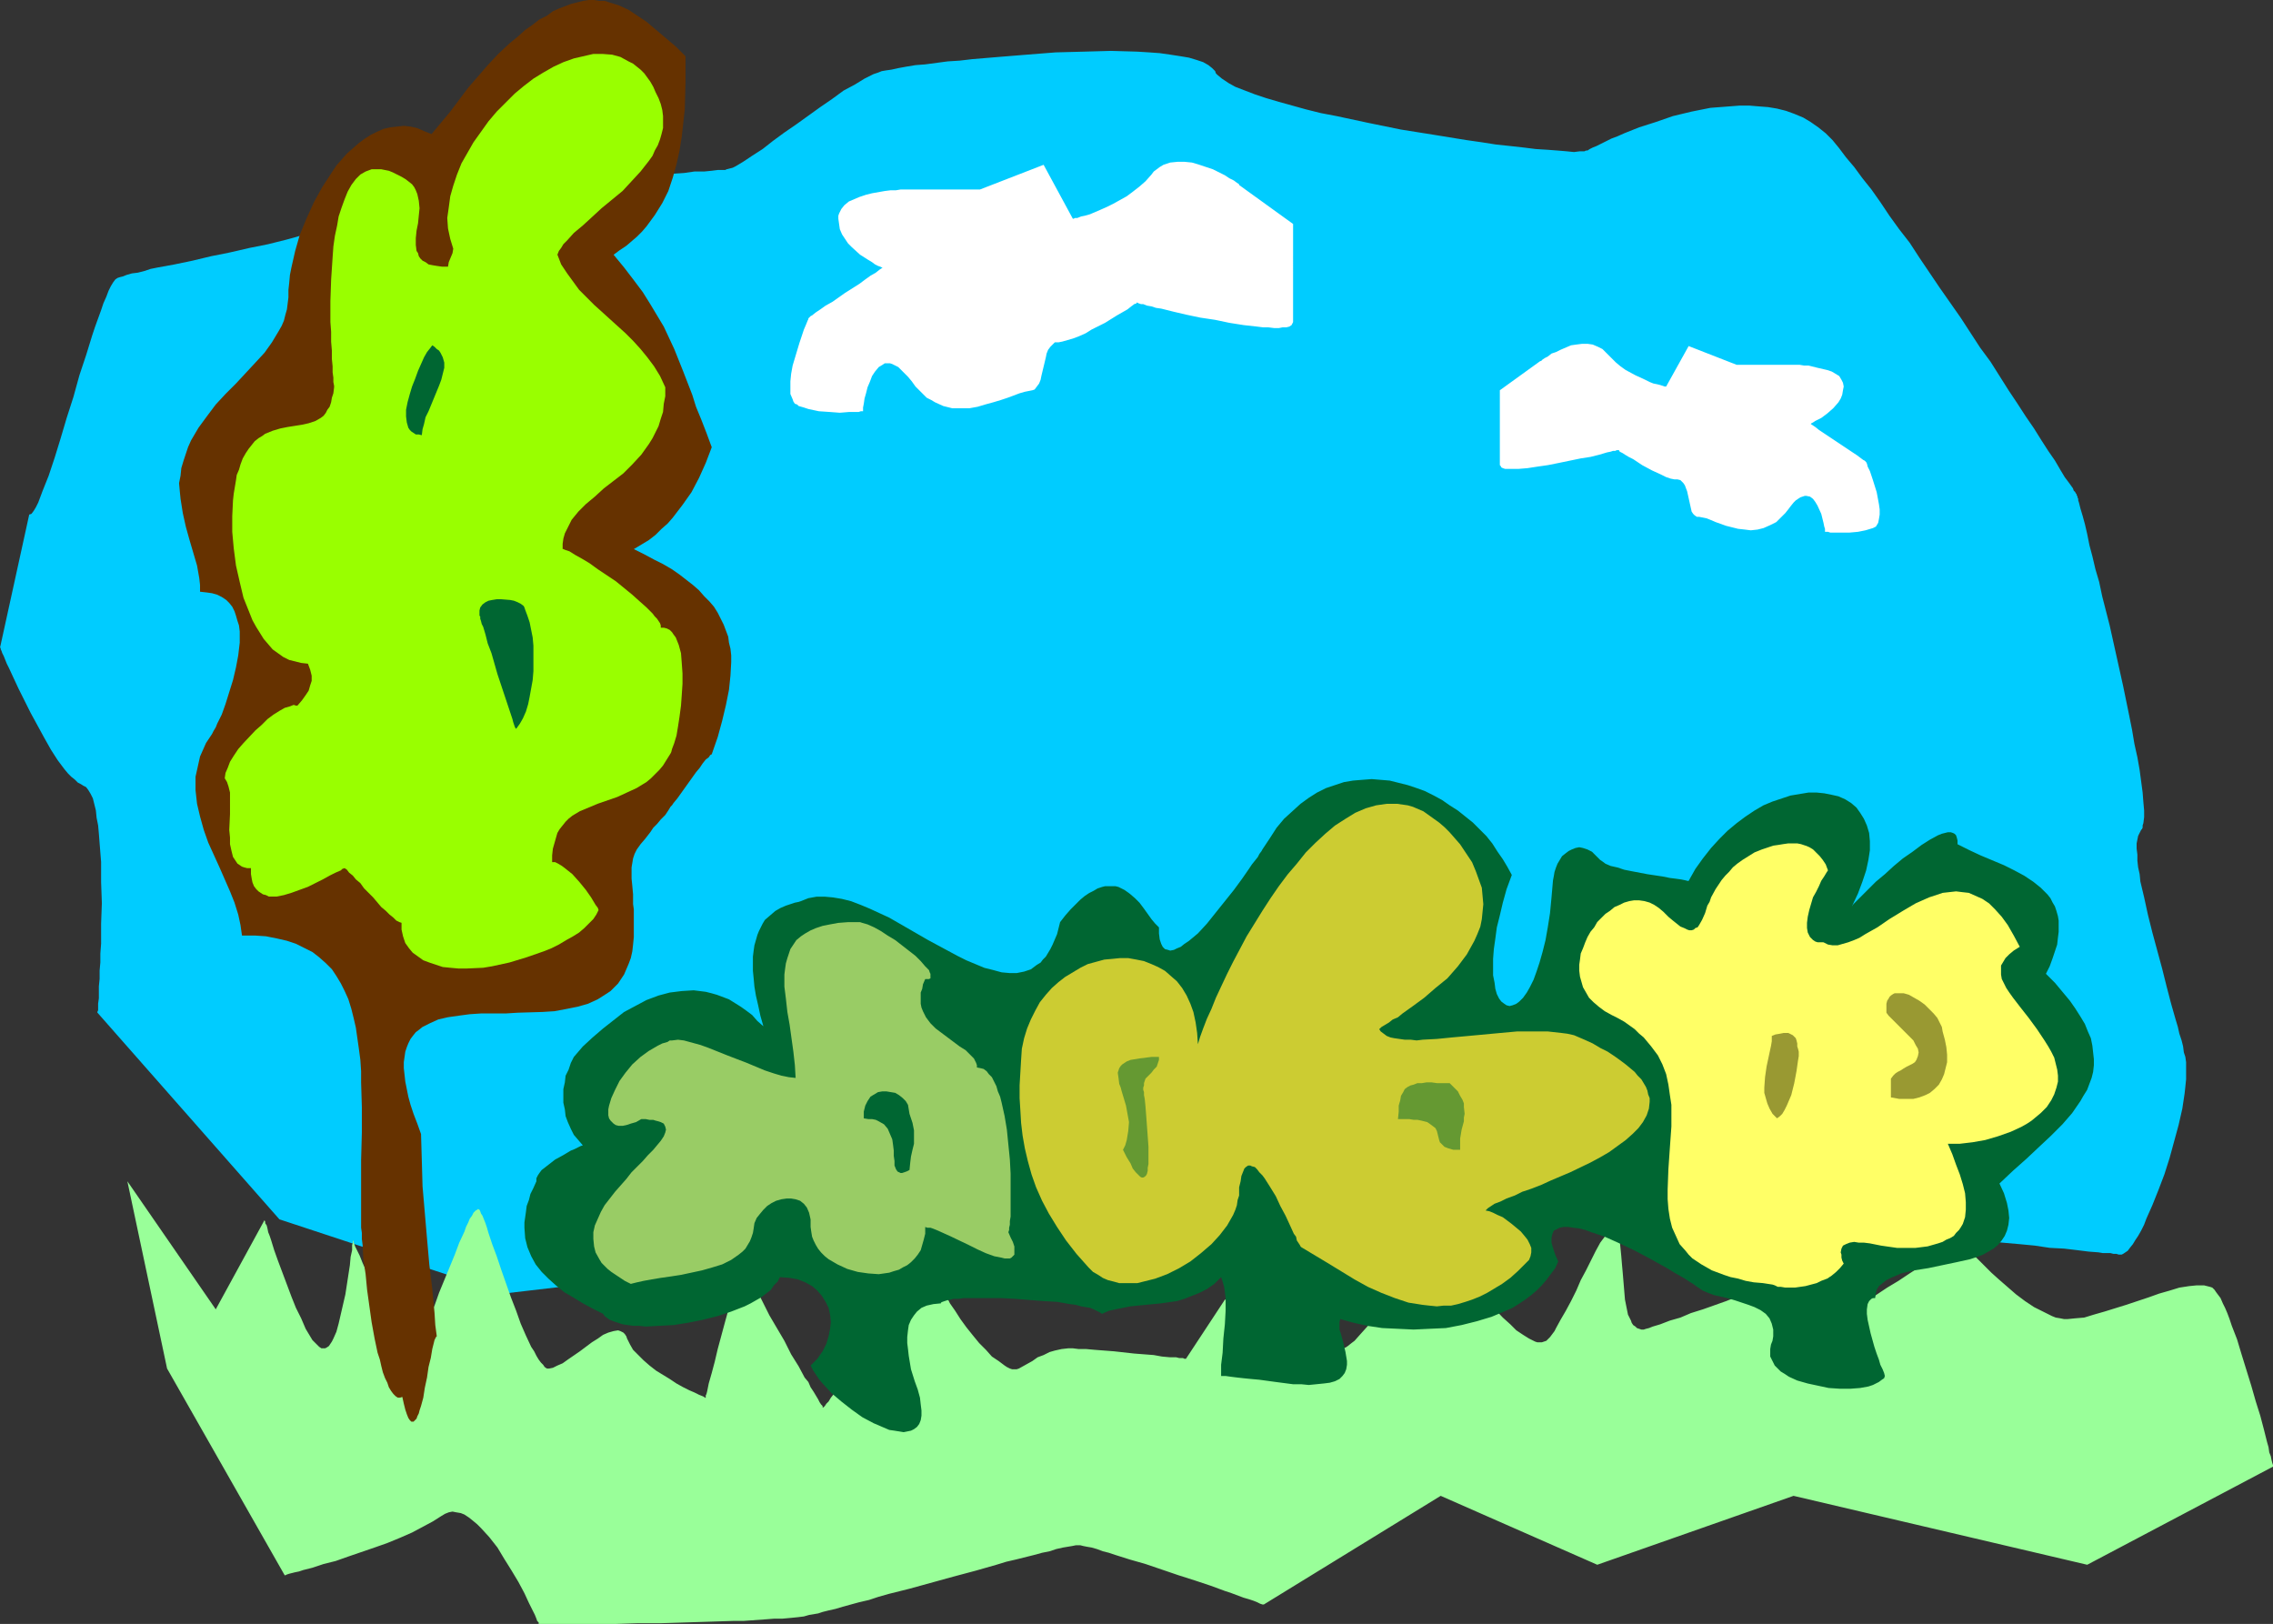 <?xml version="1.0" encoding="UTF-8" standalone="no"?>
<svg
   version="1.0"
   width="129.724mm"
   height="92.671mm"
   id="svg17"
   sodipodi:docname="Park.wmf"
   xmlns:inkscape="http://www.inkscape.org/namespaces/inkscape"
   xmlns:sodipodi="http://sodipodi.sourceforge.net/DTD/sodipodi-0.dtd"
   xmlns="http://www.w3.org/2000/svg"
   xmlns:svg="http://www.w3.org/2000/svg">
  <rect width="100%" height="100%" fill="#333333" stroke="none"/>
  <sodipodi:namedview
     id="namedview17"
     pagecolor="#ffffff"
     bordercolor="#000000"
     borderopacity="0.25"
     inkscape:showpageshadow="2"
     inkscape:pageopacity="0.0"
     inkscape:pagecheckerboard="0"
     inkscape:deskcolor="#d1d1d1"
     inkscape:document-units="mm" />
  <defs
     id="defs1">
    <pattern
       id="WMFhbasepattern"
       patternUnits="userSpaceOnUse"
       width="6"
       height="6"
       x="0"
       y="0" />
  </defs>
  <path
     style="fill:#00ccff;fill-opacity:1;fill-rule:evenodd;stroke:none"
     d="m 6.302,110.989 0.485,-0.162 0.485,-0.646 0.485,-0.808 0.485,-0.969 0.485,-1.292 0.485,-1.292 0.646,-1.616 0.646,-1.616 0.646,-1.939 0.646,-1.939 1.293,-4.2 1.293,-4.362 1.454,-4.524 1.293,-4.685 1.454,-4.362 1.293,-4.2 0.646,-1.939 0.646,-1.777 0.646,-1.777 0.485,-1.454 0.646,-1.454 0.485,-1.292 0.485,-0.969 0.485,-0.808 0.485,-0.646 0.485,-0.323 0.485,-0.162 0.646,-0.162 0.808,-0.323 1.131,-0.323 1.293,-0.162 1.293,-0.323 1.454,-0.485 1.616,-0.323 1.778,-0.323 1.778,-0.323 3.878,-0.808 4.04,-0.969 4.04,-0.808 4.202,-0.969 4.04,-0.808 3.878,-0.969 1.778,-0.485 1.616,-0.485 1.616,-0.485 1.616,-0.485 1.293,-0.323 1.131,-0.485 1.131,-0.485 0.97,-0.485 0.646,-0.323 0.485,-0.323 0.162,-0.323 0.485,-0.162 0.323,-0.162 0.646,-0.162 1.293,-0.485 1.616,-0.485 1.939,-0.323 2.262,-0.485 2.586,-0.485 2.747,-0.485 2.909,-0.323 3.07,-0.485 3.232,-0.485 3.555,-0.485 7.11,-0.808 7.272,-0.808 7.272,-0.808 7.11,-0.646 3.394,-0.323 3.232,-0.323 3.232,-0.323 2.909,-0.323 2.747,-0.162 2.424,-0.162 2.262,-0.323 h 2.101 l 1.616,-0.162 1.293,-0.162 h 0.485 0.485 0.646 l 0.323,-0.162 0.646,-0.162 0.646,-0.162 0.646,-0.323 0.808,-0.485 0.808,-0.485 0.97,-0.646 0.97,-0.646 2.262,-1.454 2.262,-1.777 2.424,-1.777 2.586,-1.777 5.171,-3.716 2.586,-1.777 2.424,-1.777 2.424,-1.292 2.101,-1.292 0.97,-0.485 0.97,-0.485 0.97,-0.323 0.808,-0.323 0.97,-0.162 1.131,-0.162 1.454,-0.323 1.778,-0.323 1.939,-0.323 2.101,-0.162 2.424,-0.323 2.424,-0.323 2.586,-0.162 2.747,-0.323 5.818,-0.485 5.979,-0.485 6.141,-0.485 6.141,-0.162 5.818,-0.162 5.656,0.162 2.586,0.162 2.262,0.162 2.262,0.323 2.101,0.323 1.939,0.323 1.616,0.485 1.454,0.485 1.131,0.646 0.808,0.646 0.646,0.646 0.162,0.485 0.323,0.323 0.97,0.808 1.454,0.969 1.454,0.808 2.101,0.808 2.101,0.808 2.424,0.808 2.747,0.808 2.909,0.808 2.909,0.808 3.232,0.808 3.394,0.646 6.787,1.454 7.11,1.454 7.11,1.131 6.949,1.131 3.394,0.485 3.07,0.485 3.07,0.323 2.909,0.323 2.586,0.323 2.586,0.162 2.101,0.162 1.939,0.162 1.616,0.162 1.293,-0.162 h 0.485 0.485 l 0.323,-0.162 h 0.323 l 0.485,-0.323 0.646,-0.323 0.808,-0.323 0.97,-0.485 0.97,-0.485 1.293,-0.646 1.293,-0.485 1.454,-0.646 1.616,-0.646 1.616,-0.646 3.555,-1.131 3.717,-1.292 4.04,-0.969 4.04,-0.808 4.202,-0.323 2.101,-0.162 h 2.101 l 1.939,0.162 2.101,0.162 1.939,0.323 1.939,0.485 1.778,0.646 1.939,0.808 1.616,0.969 1.616,1.131 1.616,1.292 1.454,1.454 1.454,1.777 1.454,1.939 1.778,2.1 1.778,2.423 1.939,2.423 1.939,2.746 1.939,2.908 2.101,2.908 2.262,2.908 2.101,3.231 4.363,6.462 4.525,6.462 4.202,6.462 2.262,3.07 1.939,3.07 1.939,3.07 1.939,2.908 1.778,2.746 1.778,2.585 1.616,2.585 1.454,2.262 1.454,2.1 1.131,1.939 0.97,1.616 0.97,1.292 0.808,1.131 0.162,0.485 0.323,0.323 0.162,0.323 0.162,0.162 v 0.162 0 0.162 h 0.162 v 0.323 l 0.162,0.323 v 0.323 l 0.162,0.485 0.323,1.292 0.485,1.616 0.485,1.777 0.485,2.1 0.485,2.423 0.646,2.423 0.646,2.746 0.808,2.746 0.646,3.07 1.616,6.301 2.909,13.086 1.293,6.301 0.646,3.231 0.485,2.908 0.646,2.908 0.485,2.746 0.323,2.423 0.323,2.423 0.162,2.1 0.162,1.777 v 1.454 l -0.162,1.292 -0.162,0.485 v 0.485 l -0.162,0.323 -0.162,0.162 -0.323,0.646 -0.323,0.646 -0.162,0.808 -0.162,0.808 v 1.131 l 0.162,1.292 v 1.292 l 0.162,1.454 0.323,1.454 0.162,1.616 0.808,3.393 0.808,3.716 0.97,3.877 2.101,7.755 0.97,3.877 0.97,3.716 0.97,3.393 0.485,1.616 0.323,1.454 0.485,1.454 0.323,1.292 0.162,1.292 0.323,0.969 0.162,1.131 v 1.131 1.292 1.292 l -0.162,1.616 -0.162,1.454 -0.485,3.231 -0.808,3.554 -0.97,3.554 -0.97,3.554 -1.131,3.554 -1.293,3.393 -1.293,3.231 -1.293,2.908 -0.485,1.292 -0.646,1.292 -0.646,1.131 -0.646,0.969 -0.485,0.808 -0.646,0.808 -0.485,0.646 -0.485,0.323 -0.485,0.323 -0.323,0.162 h -0.646 l -0.485,-0.162 h -0.646 l -0.646,-0.162 h -0.808 -0.808 l -0.97,-0.162 -2.101,-0.162 -2.586,-0.323 -2.747,-0.323 -3.07,-0.162 -3.232,-0.485 -3.394,-0.323 -3.717,-0.323 -3.717,-0.485 -7.918,-0.808 -8.08,-0.969 -8.08,-0.808 -7.918,-0.969 -3.717,-0.323 -3.555,-0.485 -3.555,-0.323 -3.232,-0.323 -2.909,-0.323 -2.909,-0.323 -2.424,-0.162 -2.101,-0.323 -0.97,-0.162 h -0.808 -0.808 l -0.808,-0.162 h -0.485 -0.485 l -0.323,-0.162 h -0.323 -0.485 -0.808 l -1.131,-0.162 -1.293,-0.323 -1.454,-0.162 -1.616,-0.323 -1.939,-0.323 -2.101,-0.485 -2.101,-0.323 -1.293,-0.162 -1.131,-0.323 -2.424,-0.485 -2.424,-0.485 -5.333,-0.969 -5.333,-1.131 -5.494,-0.969 -5.333,-0.969 -2.586,-0.485 -2.424,-0.485 -2.424,-0.323 -2.262,-0.485 -2.262,-0.323 -1.939,-0.323 -1.778,-0.162 -1.778,-0.323 h -1.293 l -1.293,-0.162 h -0.97 -0.646 l -0.808,0.162 -0.97,0.485 -1.131,0.485 -1.454,0.646 -1.616,0.646 -1.778,0.808 -1.778,1.131 -2.101,0.969 -2.262,1.131 -2.262,1.292 -4.686,2.585 -5.01,2.746 -5.01,2.908 -5.01,2.746 -4.848,2.746 -2.262,1.292 -2.101,1.131 -2.101,1.292 -1.939,0.969 -1.778,1.131 -1.454,0.808 -1.293,0.808 -1.293,0.646 -0.808,0.646 -0.808,0.323 -0.485,0.323 v 0 l -57.045,-7.432 -44.44,1.131 -36.037,4.2 -48.48,-15.994 -39.269,-44.59 v -0.162 l 0.162,-0.323 v -0.646 -0.808 l 0.162,-1.131 v -1.131 -1.454 l 0.162,-1.616 v -1.777 l 0.162,-1.777 v -1.939 l 0.162,-2.1 v -4.362 l 0.162,-4.362 -0.162,-4.524 v -4.362 l -0.323,-4.039 -0.162,-2.1 -0.162,-1.777 -0.323,-1.616 -0.162,-1.616 -0.323,-1.292 -0.323,-1.292 -0.485,-0.969 -0.485,-0.808 -0.485,-0.646 -0.646,-0.323 -0.485,-0.323 -0.646,-0.323 -0.646,-0.646 -0.808,-0.646 -0.646,-0.646 -0.808,-0.969 -1.454,-1.939 -1.454,-2.262 -1.454,-2.585 -2.909,-5.331 -1.293,-2.585 -1.293,-2.585 -1.131,-2.423 -0.97,-2.1 -0.485,-0.969 -0.323,-0.808 -0.323,-0.808 -0.323,-0.646 -0.162,-0.485 -0.162,-0.323 v -0.323 H 0 Z"
     id="path1" />
  <path
     style="fill:#99ff99;fill-opacity:1;fill-rule:evenodd;stroke:none"
     d="m 36.037,295.164 -8.565,-40.389 19.069,27.626 10.504,-19.225 v 0 l 0.162,0.323 v 0.323 l 0.323,0.485 0.162,0.646 0.162,0.808 0.323,0.808 0.323,0.969 0.646,2.1 0.808,2.262 0.97,2.585 0.97,2.585 0.97,2.585 0.97,2.423 1.131,2.262 0.97,2.262 0.485,0.808 0.485,0.808 0.485,0.808 0.646,0.646 0.485,0.485 0.323,0.323 0.485,0.323 h 0.485 0.323 l 0.323,-0.162 0.485,-0.323 0.323,-0.485 0.323,-0.485 0.323,-0.646 0.646,-1.454 0.485,-1.777 0.485,-2.1 0.97,-4.2 0.646,-4.2 0.323,-2.1 0.162,-1.777 0.323,-1.454 v -0.646 -0.485 l 0.162,-0.485 v -0.323 -0.162 0 l 0.162,0.162 v 0.323 l 0.162,0.323 0.162,0.485 0.323,0.646 0.646,1.292 0.646,1.616 0.808,1.777 0.97,1.939 0.808,2.1 2.101,3.877 1.131,1.777 0.97,1.616 1.131,1.292 0.97,1.131 0.485,0.323 0.323,0.323 0.485,0.162 h 0.485 0.323 l 0.485,-0.323 0.485,-0.485 0.323,-0.485 0.485,-0.808 0.646,-0.808 0.485,-0.969 0.485,-0.969 1.131,-2.262 0.97,-2.746 2.262,-5.493 1.131,-2.746 0.97,-2.585 1.131,-2.423 0.323,-0.969 0.485,-0.969 0.323,-0.808 0.485,-0.646 0.323,-0.646 0.485,-0.485 0.323,-0.162 0.162,-0.162 0.323,0.162 0.162,0.323 0.162,0.485 0.323,0.485 0.323,0.808 0.323,0.808 0.323,0.969 0.323,1.131 0.808,2.423 0.97,2.585 0.97,2.908 2.101,5.978 1.131,2.908 0.97,2.746 1.131,2.585 1.131,2.423 0.646,0.969 0.485,0.969 0.485,0.808 0.485,0.646 0.485,0.485 0.323,0.485 0.485,0.323 h 0.485 l 0.808,-0.162 0.97,-0.485 1.131,-0.485 1.131,-0.808 2.586,-1.777 1.293,-0.969 1.293,-0.969 1.293,-0.808 1.131,-0.808 1.131,-0.485 1.131,-0.323 0.97,-0.162 0.485,0.162 0.323,0.162 0.323,0.162 0.323,0.323 0.323,0.485 0.162,0.485 0.646,1.292 0.646,1.131 1.131,1.131 1.131,1.131 1.293,1.131 1.454,1.131 2.909,1.777 1.454,0.969 1.454,0.808 1.293,0.646 1.131,0.485 0.97,0.485 0.808,0.323 0.323,0.162 0.162,0.162 h 0.162 v -0.162 -0.323 l 0.162,-0.323 0.162,-0.646 0.162,-0.808 0.162,-0.808 0.323,-1.131 0.323,-1.131 0.646,-2.423 0.646,-2.746 1.616,-5.978 0.808,-2.908 0.808,-2.746 0.646,-2.585 0.323,-1.131 0.323,-0.969 0.323,-0.969 0.162,-0.808 0.323,-0.485 0.162,-0.485 0.162,-0.323 0.162,-0.162 v 0 0.323 l 0.162,0.485 v 0.646 l 0.323,0.646 0.323,0.808 0.323,0.969 0.485,0.969 0.485,1.131 0.646,1.131 1.293,2.585 1.293,2.585 3.232,5.493 1.454,2.908 1.616,2.585 1.293,2.423 0.808,0.969 0.485,1.131 0.646,0.969 0.485,0.808 0.485,0.808 0.323,0.646 0.323,0.485 0.323,0.323 v 0.323 h 0.162 v 0 l 0.323,-0.323 0.323,-0.485 0.485,-0.485 0.485,-0.808 0.646,-0.808 0.808,-0.969 0.808,-0.969 0.97,-1.131 0.97,-1.292 2.262,-2.585 2.262,-2.746 2.262,-2.746 2.424,-2.746 2.262,-2.585 1.131,-1.292 0.97,-0.969 0.97,-1.131 0.97,-0.969 0.808,-0.808 0.808,-0.808 0.646,-0.485 0.646,-0.485 0.485,-0.162 0.323,-0.162 0.162,0.162 0.162,0.162 v 0.485 0.485 l 0.485,1.292 0.646,1.292 0.808,1.616 1.131,1.616 1.131,1.777 1.293,1.777 1.293,1.616 1.454,1.777 1.454,1.454 1.293,1.454 1.454,0.969 1.293,0.969 0.485,0.323 0.646,0.323 0.485,0.162 h 0.646 0.323 l 0.485,-0.162 1.454,-0.808 1.454,-0.808 1.131,-0.808 1.293,-0.485 1.293,-0.646 1.131,-0.323 1.454,-0.323 1.454,-0.162 h 0.97 l 1.293,0.162 h 1.616 l 1.778,0.162 2.101,0.162 2.101,0.162 4.363,0.485 2.101,0.162 2.101,0.162 1.778,0.323 1.778,0.162 h 1.293 l 0.646,0.162 h 0.485 0.323 l 0.323,0.162 h 0.323 l 8.403,-12.763 v 0 h 0.323 l 0.162,0.323 0.323,0.162 0.485,0.323 0.485,0.323 1.293,0.808 1.454,0.808 1.778,1.131 1.939,0.969 2.101,1.131 4.202,2.1 2.101,0.969 2.101,0.646 1.939,0.646 1.778,0.323 0.808,0.162 h 0.646 l 0.808,-0.162 0.646,-0.162 0.646,-0.162 0.485,-0.323 0.808,-0.646 0.646,-0.485 1.293,-1.454 1.454,-1.616 1.616,-1.939 1.454,-1.939 3.232,-4.039 1.616,-1.939 1.616,-1.777 1.454,-1.616 0.808,-0.485 0.808,-0.646 0.646,-0.323 0.808,-0.485 0.646,-0.162 0.646,-0.162 0.646,0.162 0.808,0.162 0.485,0.323 0.646,0.485 1.293,1.292 1.293,1.454 1.293,1.616 3.07,3.231 1.454,1.777 2.909,3.07 1.616,1.454 1.293,1.292 1.454,0.969 1.293,0.808 1.293,0.646 0.485,0.162 h 0.485 0.485 l 0.485,-0.162 0.485,-0.162 0.485,-0.485 0.323,-0.323 0.485,-0.646 0.485,-0.646 0.323,-0.646 0.97,-1.777 1.131,-1.939 1.131,-2.1 1.131,-2.262 0.97,-2.262 1.131,-2.1 1.131,-2.262 0.97,-1.939 0.97,-1.777 0.485,-0.646 0.485,-0.646 0.323,-0.646 0.485,-0.485 0.323,-0.323 0.323,-0.323 h 0.323 0.323 l 0.162,0.162 0.323,0.323 0.323,0.969 0.323,1.131 0.162,1.616 0.162,1.616 0.162,1.939 0.162,1.777 0.323,3.877 0.162,1.939 0.323,1.616 0.323,1.616 0.646,1.292 0.162,0.485 0.323,0.485 0.485,0.323 0.323,0.323 0.485,0.162 0.485,0.162 h 0.485 l 0.485,-0.162 0.646,-0.162 0.808,-0.323 1.616,-0.485 2.101,-0.808 2.262,-0.646 2.262,-0.969 2.586,-0.808 5.01,-1.777 2.424,-0.969 2.262,-0.808 2.101,-0.808 1.778,-0.646 0.808,-0.323 0.808,-0.323 0.646,-0.162 0.485,-0.162 0.485,-0.162 0.323,-0.162 0.162,-0.162 v 0 0.323 0.485 0.808 l -0.162,0.969 v 1.292 l 0.162,1.292 v 1.292 l 0.323,1.292 0.323,1.292 0.485,1.131 0.646,0.808 0.485,0.485 0.485,0.323 1.131,0.323 h 0.485 l 0.808,-0.162 h 0.808 l 0.646,-0.323 0.97,-0.323 0.97,-0.646 2.101,-1.292 2.101,-1.292 2.424,-1.454 2.424,-1.616 4.848,-3.231 2.424,-1.454 2.424,-1.616 2.262,-1.454 1.939,-1.292 1.939,-1.292 1.616,-0.969 0.646,-0.485 0.646,-0.485 0.485,-0.323 0.485,-0.323 0.323,-0.162 0.162,-0.323 h 0.323 v 0 0 l 0.162,0.162 0.162,0.162 0.323,0.323 0.323,0.323 0.485,0.646 0.97,0.969 1.293,1.292 1.454,1.454 1.616,1.616 1.616,1.454 3.717,3.231 1.939,1.454 1.939,1.292 1.939,0.969 1.939,0.969 0.808,0.323 0.97,0.162 0.808,0.162 h 0.808 l 1.616,-0.162 1.939,-0.162 2.101,-0.646 2.262,-0.646 4.686,-1.454 4.848,-1.616 2.262,-0.808 2.262,-0.646 2.101,-0.646 2.101,-0.323 1.616,-0.162 h 1.616 l 0.646,0.162 0.646,0.162 0.485,0.162 0.485,0.485 0.323,0.485 0.485,0.646 0.485,0.646 0.485,1.131 0.485,0.969 0.485,1.131 0.485,1.292 0.485,1.454 1.131,2.908 0.97,3.231 2.101,6.785 0.97,3.393 0.97,3.07 0.808,3.07 0.323,1.292 0.323,1.292 0.323,1.131 0.162,1.131 0.323,0.808 0.162,0.808 0.162,0.646 0.162,0.485 v 0.162 0.162 l -40.077,21.164 -63.347,-14.863 -42.339,14.863 -33.774,-14.863 -38.138,23.426 v 0 h -0.323 l -0.485,-0.162 -0.646,-0.323 -0.808,-0.323 -0.97,-0.323 -1.131,-0.323 -1.293,-0.485 -1.293,-0.485 -1.454,-0.485 -3.07,-1.131 -3.394,-1.131 -3.555,-1.131 -7.11,-2.423 -3.394,-0.969 -3.07,-0.969 -1.454,-0.485 -1.293,-0.323 -1.293,-0.485 -1.131,-0.323 -0.97,-0.162 -0.808,-0.162 -0.646,-0.162 h -0.485 -0.485 l -0.808,0.162 -0.97,0.162 -0.97,0.162 -1.454,0.323 -1.454,0.485 -1.616,0.323 -1.778,0.485 -1.939,0.485 -1.939,0.485 -2.101,0.485 -2.101,0.646 -4.525,1.292 -4.848,1.292 -9.373,2.585 -4.525,1.131 -2.262,0.646 -1.939,0.646 -2.101,0.485 -1.778,0.485 -1.778,0.485 -1.616,0.485 -1.454,0.323 -1.293,0.323 -0.97,0.323 -0.97,0.162 -0.97,0.162 -1.131,0.323 -1.293,0.162 -1.616,0.162 -1.778,0.162 h -1.778 l -2.101,0.162 -2.262,0.162 -2.262,0.162 h -2.262 l -5.01,0.162 -10.342,0.323 h -5.01 l -4.848,0.162 h -2.424 -2.101 -12.12 v 0 -0.323 l -0.323,-0.323 -0.162,-0.485 -0.323,-0.808 -0.323,-0.646 -0.485,-0.969 -0.485,-0.969 -0.97,-2.1 -1.293,-2.423 -1.454,-2.423 -1.616,-2.585 -1.454,-2.423 -1.778,-2.262 -1.778,-1.939 -0.808,-0.808 -0.97,-0.808 -0.808,-0.646 -0.97,-0.646 -0.808,-0.323 -0.97,-0.162 -0.808,-0.162 -0.808,0.162 -0.808,0.323 -0.808,0.485 -1.778,1.131 -2.101,1.131 -2.424,1.292 -2.586,1.131 -2.747,1.131 -2.747,0.969 -5.656,1.939 -2.747,0.969 -2.586,0.646 -2.424,0.808 -1.939,0.485 -0.97,0.323 -0.808,0.162 -0.646,0.162 -0.646,0.162 -0.485,0.162 -0.323,0.162 h -0.162 v 0 z"
     id="path2" />
  <path
     style="fill:#006632;fill-opacity:1;fill-rule:evenodd;stroke:none"
     d="m 115.705,254.774 -0.646,1.454 -0.646,1.292 -0.323,1.292 -0.485,1.292 -0.162,1.292 -0.162,1.131 -0.162,1.131 v 1.131 l 0.162,2.262 0.485,1.939 0.808,1.939 0.97,1.777 1.293,1.616 1.454,1.454 1.616,1.454 1.778,1.454 1.939,1.131 2.101,1.292 2.101,1.131 2.262,1.131 0.323,0.485 0.646,0.485 0.485,0.323 0.808,0.323 0.97,0.323 0.97,0.323 1.131,0.162 1.131,0.162 h 1.293 l 1.454,0.162 2.909,-0.162 3.07,-0.162 3.07,-0.485 3.232,-0.646 3.232,-0.808 2.909,-0.969 2.909,-1.131 1.293,-0.646 1.131,-0.646 1.131,-0.646 2.101,-1.616 0.646,-0.969 0.808,-0.808 0.485,-0.969 2.101,0.162 1.778,0.323 1.616,0.646 1.454,0.808 1.131,0.969 0.97,1.131 0.808,1.292 0.646,1.292 0.323,1.454 0.162,1.616 -0.162,1.454 -0.323,1.616 -0.485,1.616 -0.808,1.616 -1.131,1.616 -1.454,1.454 0.485,0.969 0.646,0.969 0.646,0.969 0.808,0.969 1.939,2.1 2.101,1.777 2.262,1.777 2.262,1.616 2.424,1.292 1.131,0.485 1.131,0.485 1.131,0.485 1.131,0.162 0.97,0.162 0.97,0.162 0.808,-0.162 0.808,-0.162 0.646,-0.323 0.646,-0.485 0.485,-0.646 0.323,-0.808 0.162,-0.969 v -1.131 l -0.162,-1.292 -0.162,-1.454 -0.485,-1.777 -0.646,-1.777 -0.808,-2.585 -0.485,-2.908 -0.162,-1.454 -0.162,-1.292 v -1.292 l 0.162,-1.454 0.162,-1.131 0.485,-1.131 0.646,-0.969 0.646,-0.808 0.97,-0.808 1.131,-0.485 1.454,-0.323 1.616,-0.162 v -0.162 l 0.323,-0.162 0.485,-0.162 0.485,-0.162 0.808,-0.162 0.646,-0.162 h 1.131 l 0.97,-0.162 h 1.293 1.131 2.747 2.909 l 3.07,0.162 6.141,0.485 2.909,0.162 2.747,0.485 1.293,0.162 1.131,0.323 0.97,0.162 0.97,0.162 0.808,0.323 0.646,0.323 0.646,0.323 0.485,0.323 1.454,-0.646 1.454,-0.323 1.616,-0.323 1.616,-0.323 3.232,-0.323 3.394,-0.323 3.394,-0.485 1.616,-0.485 1.616,-0.646 1.616,-0.646 1.616,-0.808 1.616,-1.131 1.454,-1.454 0.323,0.969 0.323,1.131 0.162,1.131 0.162,1.292 v 2.746 l -0.162,2.908 -0.323,3.07 -0.162,3.07 -0.323,2.585 v 1.292 1.131 h 0.97 l 1.131,0.162 1.293,0.162 1.454,0.162 1.616,0.162 1.778,0.162 3.555,0.485 3.717,0.485 h 1.778 l 1.616,0.162 1.616,-0.162 1.616,-0.162 1.293,-0.162 1.131,-0.323 0.97,-0.485 0.646,-0.646 0.485,-0.646 0.323,-0.808 0.162,-0.969 v -0.808 l -0.323,-1.939 -0.485,-2.1 -0.485,-1.777 -0.323,-0.969 v -0.808 -0.808 l 0.162,-0.646 2.909,0.808 2.909,0.646 3.232,0.485 3.394,0.162 3.394,0.162 3.394,-0.162 3.555,-0.162 3.394,-0.646 3.232,-0.808 3.232,-0.969 3.07,-1.292 1.454,-0.646 1.293,-0.808 1.454,-0.969 1.293,-0.969 1.131,-0.969 1.131,-1.131 0.97,-1.131 0.97,-1.292 0.97,-1.292 0.646,-1.454 -0.646,-1.454 -0.485,-1.454 -0.323,-1.131 v -0.969 l 0.162,-0.808 0.323,-0.808 0.646,-0.323 0.646,-0.323 0.808,-0.162 h 0.97 l 1.131,0.162 1.293,0.162 1.293,0.323 1.293,0.485 1.454,0.485 1.454,0.485 3.232,1.454 3.07,1.454 3.07,1.616 2.909,1.616 1.454,0.808 1.293,0.808 1.131,0.646 1.131,0.646 0.97,0.646 0.808,0.485 0.646,0.485 0.485,0.323 0.97,0.646 1.131,0.485 1.293,0.485 1.454,0.323 1.454,0.323 1.616,0.485 2.909,0.969 1.293,0.485 1.293,0.646 1.131,0.808 0.808,0.969 0.485,1.131 0.162,0.646 0.162,0.646 v 0.646 0.808 l -0.162,0.969 -0.323,0.808 -0.162,0.969 v 0.808 0.808 l 0.323,0.646 0.323,0.646 0.323,0.646 0.646,0.646 0.646,0.646 0.808,0.485 0.97,0.646 1.778,0.808 2.262,0.646 2.262,0.485 2.262,0.485 2.424,0.162 h 2.262 l 2.101,-0.162 1.778,-0.323 0.97,-0.323 0.646,-0.323 0.646,-0.323 0.646,-0.485 0.485,-0.323 0.162,-0.485 -0.162,-0.646 -0.323,-0.808 -0.485,-0.969 -0.323,-1.131 -0.485,-1.292 -0.485,-1.454 -0.808,-2.908 -0.323,-1.454 -0.323,-1.454 -0.162,-1.292 v -0.969 l 0.162,-1.131 0.323,-0.646 0.323,-0.323 0.162,-0.162 0.323,-0.162 h 0.485 l 0.162,-0.969 0.162,-0.808 0.485,-0.808 0.808,-0.646 0.808,-0.646 0.97,-0.485 1.131,-0.485 1.131,-0.485 1.293,-0.323 1.454,-0.323 3.07,-0.485 3.07,-0.646 3.07,-0.646 2.909,-0.646 1.454,-0.485 1.293,-0.485 1.131,-0.646 1.131,-0.646 0.97,-0.808 0.808,-0.969 0.646,-0.969 0.485,-1.131 0.323,-1.292 0.162,-1.454 -0.162,-1.616 -0.323,-1.616 -0.646,-2.1 -0.97,-2.1 2.909,-2.746 2.909,-2.585 2.747,-2.585 2.586,-2.423 2.424,-2.423 2.101,-2.423 1.778,-2.585 0.646,-1.131 0.808,-1.292 0.485,-1.292 0.485,-1.292 0.323,-1.292 0.162,-1.454 v -1.292 l -0.162,-1.454 -0.162,-1.454 -0.323,-1.616 -0.646,-1.454 -0.646,-1.616 -0.97,-1.616 -1.131,-1.777 -1.131,-1.616 -1.616,-1.939 -1.616,-1.939 -1.939,-1.939 0.808,-1.616 0.646,-1.777 0.485,-1.454 0.485,-1.454 0.162,-1.454 0.162,-1.292 v -1.292 -1.131 l -0.162,-0.969 -0.323,-1.131 -0.323,-0.969 -0.485,-0.808 -0.485,-0.969 -0.646,-0.808 -1.454,-1.454 -1.616,-1.292 -1.939,-1.292 -2.101,-1.131 -2.262,-1.131 -5.01,-2.1 -2.424,-1.131 -2.586,-1.292 v -0.808 l -0.162,-0.646 -0.162,-0.485 -0.323,-0.323 -0.323,-0.162 -0.485,-0.162 h -0.646 l -0.646,0.162 -0.646,0.162 -0.808,0.323 -1.778,0.969 -1.778,1.131 -1.939,1.454 -2.101,1.454 -1.939,1.616 -1.939,1.777 -1.939,1.616 -1.616,1.616 -1.454,1.454 -0.646,0.646 -0.646,0.646 -0.485,0.485 -0.323,0.485 1.293,-2.746 0.97,-2.585 0.808,-2.423 0.485,-2.262 0.323,-2.1 v -1.939 l -0.162,-1.777 -0.485,-1.616 -0.646,-1.454 -0.808,-1.292 -0.808,-1.131 -1.131,-0.969 -1.293,-0.808 -1.454,-0.646 -1.454,-0.323 -1.616,-0.323 -1.616,-0.162 h -1.778 l -1.939,0.323 -1.939,0.323 -1.939,0.646 -1.939,0.646 -1.939,0.808 -1.939,1.131 -1.939,1.292 -1.939,1.454 -1.939,1.616 -1.778,1.777 -1.778,1.939 -1.778,2.262 -1.616,2.262 -1.454,2.585 h -0.162 l -0.646,-0.162 -0.808,-0.162 -1.131,-0.162 -1.293,-0.162 -1.616,-0.323 -3.232,-0.485 -3.394,-0.646 -1.616,-0.323 -1.454,-0.485 -1.454,-0.323 -1.131,-0.485 -0.646,-0.485 -0.485,-0.323 -0.97,-0.969 -0.808,-0.808 -0.97,-0.485 -0.97,-0.323 -0.808,-0.162 -0.808,0.162 -0.808,0.323 -0.646,0.323 -0.646,0.485 -0.808,0.646 -0.485,0.808 -0.485,0.808 -0.323,0.808 -0.323,0.969 -0.162,0.969 -0.162,0.808 -0.323,3.716 -0.323,3.393 -0.485,3.07 -0.485,2.746 -0.646,2.585 -0.646,2.262 -0.646,1.939 -0.646,1.777 -0.808,1.616 -0.646,1.131 -0.808,1.131 -0.808,0.808 -0.646,0.485 -0.808,0.323 -0.646,0.162 -0.646,-0.162 -0.485,-0.323 -0.646,-0.485 -0.485,-0.646 -0.485,-0.969 -0.323,-1.131 -0.162,-1.292 -0.323,-1.616 v -1.616 -1.939 l 0.162,-2.1 0.323,-2.262 0.323,-2.423 0.646,-2.585 0.646,-2.746 0.808,-2.908 1.131,-3.07 -0.97,-1.777 -0.97,-1.616 -1.131,-1.616 -1.131,-1.777 -1.293,-1.616 -1.454,-1.454 -1.454,-1.454 -1.616,-1.292 -1.616,-1.292 -1.778,-1.131 -1.616,-1.131 -1.778,-0.969 -1.939,-0.969 -1.778,-0.646 -1.939,-0.646 -1.939,-0.485 -1.939,-0.485 -1.939,-0.162 -1.939,-0.162 -2.101,0.162 -1.939,0.162 -1.939,0.323 -1.939,0.646 -1.939,0.646 -1.939,0.969 -1.778,1.131 -1.778,1.292 -1.778,1.616 -1.778,1.616 -1.616,1.939 -1.454,2.262 -1.616,2.423 -0.162,0.323 -0.485,0.646 -0.323,0.646 -0.646,0.808 -0.646,0.808 -0.646,0.969 -1.454,2.1 -1.778,2.423 -1.939,2.423 -1.939,2.423 -1.939,2.423 -1.939,2.1 -1.939,1.616 -0.97,0.646 -0.808,0.646 -0.808,0.323 -0.646,0.323 -0.808,0.162 -0.485,-0.162 -0.646,-0.162 -0.485,-0.485 -0.323,-0.646 -0.323,-0.969 -0.162,-1.292 v -1.292 l -0.808,-0.808 -0.808,-0.969 -0.808,-1.131 -0.808,-1.131 -0.97,-1.292 -0.97,-0.969 -1.131,-0.969 -1.131,-0.808 -1.293,-0.646 -0.646,-0.162 h -0.646 -0.808 -0.808 l -0.646,0.162 -0.97,0.323 -0.808,0.485 -0.97,0.485 -0.97,0.646 -0.97,0.808 -0.97,0.969 -1.131,1.131 -1.131,1.292 -1.131,1.454 -0.323,1.292 -0.323,1.292 -0.485,1.131 -0.485,1.131 -0.485,0.969 -0.485,0.808 -0.485,0.808 -0.646,0.646 -0.485,0.646 -0.808,0.485 -1.293,0.969 -1.454,0.485 -1.616,0.323 h -1.454 l -1.778,-0.162 -1.778,-0.485 -1.939,-0.485 -1.939,-0.808 -1.939,-0.808 -1.939,-0.969 -2.101,-1.131 -4.202,-2.262 -4.202,-2.423 -4.202,-2.423 -2.101,-0.969 -2.101,-0.969 -1.939,-0.808 -2.101,-0.808 -1.939,-0.485 -1.939,-0.323 -1.778,-0.162 h -1.778 l -1.778,0.323 -1.616,0.646 -0.485,0.162 -0.808,0.162 -0.97,0.323 -0.97,0.323 -1.131,0.485 -1.131,0.646 -1.131,0.969 -1.131,0.969 -0.485,0.808 -0.808,1.616 -0.323,0.808 -0.323,1.131 -0.323,1.131 -0.162,1.131 -0.162,1.292 v 1.454 1.616 l 0.162,1.616 0.162,1.777 0.323,1.939 0.485,2.1 0.485,2.262 0.646,2.262 -1.293,-1.131 -1.131,-1.292 -1.293,-0.969 -1.131,-0.808 -1.293,-0.808 -1.293,-0.808 -1.293,-0.485 -1.293,-0.485 -1.131,-0.323 -1.293,-0.323 -2.586,-0.323 -2.586,0.162 -2.586,0.323 -2.424,0.646 -2.586,0.969 -2.424,1.292 -2.424,1.292 -2.262,1.777 -2.262,1.777 -2.262,1.939 -2.101,1.939 -0.97,1.131 -0.97,1.131 -0.646,1.292 -0.485,1.454 -0.646,1.292 -0.162,1.454 -0.323,1.454 v 1.454 1.454 l 0.323,1.454 0.162,1.454 0.485,1.292 0.646,1.454 0.646,1.292 0.97,1.131 0.97,1.131 -0.485,0.162 -0.646,0.323 -0.646,0.323 -0.808,0.323 -1.616,0.969 -1.778,0.969 -1.454,1.131 -1.454,1.131 -0.485,0.646 -0.323,0.485 -0.323,0.646 z"
     id="path3" />
  <path
     style="fill:#663200;fill-opacity:1;fill-rule:evenodd;stroke:none"
     d="m 90.819,244.596 -0.808,-2.262 -0.808,-2.1 -0.646,-1.939 -0.485,-1.777 -0.323,-1.616 -0.323,-1.616 -0.162,-1.454 -0.162,-1.454 v -1.292 l 0.162,-1.131 0.162,-1.131 0.323,-0.969 0.323,-0.808 0.485,-0.969 0.485,-0.646 0.646,-0.808 0.646,-0.485 0.808,-0.646 1.616,-0.808 1.778,-0.808 2.101,-0.485 2.262,-0.323 2.424,-0.323 2.424,-0.162 h 2.586 2.747 l 2.586,-0.162 5.333,-0.162 2.586,-0.162 2.586,-0.485 2.424,-0.485 2.262,-0.646 2.101,-0.969 1.778,-1.131 0.97,-0.646 0.808,-0.808 0.808,-0.808 0.646,-0.969 0.646,-0.969 0.485,-1.131 0.485,-1.131 0.485,-1.292 0.323,-1.454 0.162,-1.454 0.162,-1.616 v -1.616 -1.616 -1.454 -1.292 l -0.162,-1.131 v -2.1 l -0.162,-1.777 -0.162,-1.616 v -1.292 -1.131 l 0.162,-0.969 0.162,-0.969 0.323,-0.969 0.485,-0.969 0.808,-1.131 0.97,-1.131 1.131,-1.454 0.646,-0.969 0.808,-0.808 0.808,-0.969 0.97,-0.969 0.323,-0.485 0.323,-0.485 0.485,-0.808 0.323,-0.323 0.323,-0.485 0.808,-0.969 0.808,-1.131 3.232,-4.524 0.808,-0.969 0.646,-0.969 0.646,-0.808 0.646,-0.485 0.323,-0.485 0.323,-0.162 1.293,-3.716 0.97,-3.554 0.808,-3.393 0.646,-3.231 0.323,-3.07 0.162,-2.908 v -1.454 l -0.162,-1.454 -0.323,-1.292 -0.162,-1.292 -0.485,-1.292 -0.485,-1.292 -0.646,-1.292 -0.646,-1.292 -0.808,-1.292 -0.97,-1.131 -1.131,-1.131 -1.131,-1.292 -1.293,-1.131 -1.454,-1.131 -1.454,-1.131 -1.616,-1.131 -1.939,-1.131 -1.939,-0.969 -2.101,-1.131 -2.262,-1.131 1.616,-0.969 1.616,-0.969 1.454,-1.131 1.293,-1.292 1.293,-1.131 1.131,-1.292 2.101,-2.746 1.939,-2.746 1.616,-3.07 1.454,-3.231 1.293,-3.393 -1.131,-3.07 -1.131,-2.908 -1.131,-2.746 -0.808,-2.585 -1.939,-5.008 -1.939,-4.847 -1.131,-2.423 -1.131,-2.423 -1.454,-2.423 -1.454,-2.423 -1.616,-2.585 -1.939,-2.585 -2.101,-2.746 -2.262,-2.746 1.293,-0.969 1.454,-0.969 1.131,-0.969 1.131,-0.969 1.131,-1.131 0.97,-1.131 1.778,-2.423 1.616,-2.585 1.293,-2.585 0.97,-2.908 0.808,-2.908 0.646,-2.908 0.485,-3.07 0.323,-2.908 0.323,-2.908 0.162,-5.978 v -5.493 l -2.101,-2.1 -2.101,-1.777 -2.101,-1.777 -2.101,-1.777 -1.939,-1.292 -1.939,-1.292 -2.101,-0.969 -2.101,-0.646 -0.97,-0.323 h -1.131 L 128.149,0 h -1.131 l -1.131,0.162 -1.293,0.323 -1.293,0.323 -1.293,0.485 -1.293,0.485 -1.454,0.646 -1.293,0.969 -1.616,0.808 -1.454,1.131 -1.616,1.131 -1.616,1.454 -1.778,1.454 -2.424,2.262 -2.262,2.423 -2.101,2.423 -2.101,2.423 -3.878,5.17 -4.04,4.847 -1.616,-0.646 -1.454,-0.646 -1.454,-0.323 -1.454,-0.162 -1.454,0.162 -1.454,0.162 -1.454,0.323 -1.454,0.646 -1.293,0.646 -1.293,0.808 -1.293,0.969 -1.293,1.131 -1.293,1.131 -1.131,1.292 -1.131,1.292 -0.97,1.454 -2.101,3.231 -1.778,3.231 -1.616,3.554 -1.454,3.554 -0.97,3.393 -0.808,3.554 -0.323,1.616 -0.162,1.777 -0.162,1.454 v 1.616 l -0.162,1.292 -0.162,1.292 -0.323,1.131 -0.323,1.292 -0.485,1.131 -0.646,1.131 -1.454,2.423 -1.616,2.262 -1.939,2.1 -4.202,4.524 -2.262,2.262 -2.101,2.262 -1.939,2.585 -1.778,2.423 -1.616,2.746 -0.646,1.454 -0.485,1.454 -0.485,1.454 -0.485,1.616 -0.162,1.616 -0.323,1.616 0.162,1.777 0.162,1.616 0.485,3.07 0.646,2.908 0.808,2.908 0.808,2.746 0.808,2.746 0.485,2.746 0.162,1.454 v 1.454 l 1.454,0.162 1.131,0.162 1.131,0.323 0.97,0.485 0.97,0.646 0.646,0.646 0.646,0.808 0.485,0.969 0.323,0.969 0.323,1.131 0.323,0.969 0.162,1.292 v 2.423 l -0.323,2.746 -0.485,2.585 -0.646,2.746 -0.808,2.585 -0.808,2.585 -0.808,2.262 -0.97,1.939 -0.323,0.808 -0.485,0.808 -0.323,0.646 -0.323,0.485 -0.97,1.454 -0.646,1.454 -0.646,1.454 -0.323,1.454 -0.323,1.454 -0.323,1.454 v 1.454 1.454 l 0.323,2.908 0.646,2.746 0.808,2.908 0.97,2.746 2.424,5.331 2.262,5.17 0.97,2.423 0.808,2.585 0.485,2.262 0.162,1.131 0.162,1.131 h 2.747 l 2.424,0.162 2.424,0.485 2.101,0.485 1.939,0.646 1.939,0.969 1.616,0.808 1.454,1.131 1.454,1.292 1.293,1.292 0.97,1.454 0.97,1.616 0.808,1.616 0.808,1.777 0.646,2.1 0.485,1.939 0.485,2.1 0.323,2.262 0.323,2.262 0.323,2.423 0.162,2.423 v 2.423 l 0.162,5.331 v 5.493 l -0.162,5.978 v 5.816 6.301 0.646 0.808 0.969 l 0.162,1.131 v 1.292 l 0.162,1.292 0.162,3.07 0.485,3.231 0.323,3.393 0.97,6.947 0.646,3.554 0.646,3.07 0.485,1.454 0.323,1.454 0.323,1.292 0.485,1.292 0.485,0.969 0.323,0.969 0.485,0.808 0.485,0.646 0.485,0.485 0.485,0.323 h 0.485 l 0.485,-0.162 0.323,1.454 0.323,1.292 0.323,0.969 0.323,0.808 0.323,0.485 0.323,0.323 h 0.323 0.162 l 0.323,-0.323 0.323,-0.323 0.162,-0.485 0.323,-0.646 0.162,-0.646 0.323,-0.969 0.485,-1.777 0.323,-2.1 0.485,-2.262 0.323,-2.262 0.485,-1.939 0.323,-1.939 0.162,-0.646 0.162,-0.646 0.162,-0.646 0.162,-0.323 0.162,-0.323 0.162,-0.162 -0.323,-2.423 -0.162,-2.585 -0.485,-5.17 -0.646,-5.331 -0.485,-5.493 -0.485,-5.654 -0.485,-5.654 -0.162,-5.654 z"
     id="path4" />
  <path
     style="fill:#99ff00;fill-opacity:1;fill-rule:evenodd;stroke:none"
     d="m 143.501,83.525 v 1.939 l -0.323,1.616 -0.162,1.777 -0.485,1.454 -0.485,1.616 -0.646,1.292 -0.646,1.292 -0.808,1.292 -1.616,2.262 -1.939,2.1 -1.939,1.939 -2.101,1.616 -2.101,1.616 -1.939,1.777 -1.939,1.616 -1.616,1.616 -1.454,1.777 -0.485,0.969 -0.485,0.969 -0.485,0.969 -0.323,1.131 -0.162,1.131 v 1.131 h 0.162 l 0.323,0.162 0.485,0.162 0.485,0.162 1.293,0.808 1.454,0.808 1.616,0.969 1.778,1.292 3.878,2.585 3.555,2.908 1.616,1.454 1.454,1.292 1.293,1.292 0.485,0.646 0.485,0.485 0.646,0.969 0.162,0.485 v 0.485 h 0.646 l 0.646,0.162 0.646,0.323 0.485,0.485 0.323,0.485 0.485,0.646 0.323,0.808 0.323,0.808 0.485,1.777 0.162,2.1 0.162,2.262 v 2.262 l -0.162,2.423 -0.162,2.262 -0.323,2.423 -0.323,2.1 -0.323,1.939 -0.485,1.616 -0.485,1.292 -0.162,0.646 -0.162,0.323 -0.808,1.292 -0.808,1.292 -0.808,0.969 -0.97,0.969 -0.808,0.808 -0.97,0.808 -2.101,1.292 -2.101,0.969 -2.101,0.969 -4.202,1.454 -1.939,0.808 -1.939,0.808 -1.616,0.969 -0.808,0.646 -0.646,0.646 -0.646,0.808 -0.646,0.808 -0.485,0.808 -0.323,1.131 -0.323,1.131 -0.323,1.131 -0.162,1.454 v 1.454 h 0.646 l 0.646,0.323 0.808,0.485 0.646,0.485 1.616,1.292 1.454,1.616 1.454,1.777 1.131,1.616 0.485,0.808 0.485,0.808 0.485,0.646 0.162,0.485 -0.485,0.969 -0.646,0.969 -0.97,0.969 -0.97,0.969 -1.131,0.969 -1.293,0.808 -1.454,0.808 -1.616,0.969 -1.616,0.808 -1.616,0.646 -3.717,1.292 -3.717,1.131 -3.717,0.808 -1.939,0.323 -3.555,0.162 h -1.778 l -1.778,-0.162 -1.616,-0.162 -1.454,-0.485 -1.454,-0.485 -1.293,-0.485 -1.131,-0.808 -1.131,-0.808 -0.808,-0.969 -0.808,-1.131 -0.485,-1.454 -0.323,-1.454 v -1.454 l -0.485,-0.162 -0.646,-0.323 -0.646,-0.646 -0.808,-0.646 -0.808,-0.808 -0.97,-0.808 -1.778,-2.1 -1.939,-1.939 -0.808,-1.131 -0.97,-0.808 -0.646,-0.808 -0.808,-0.646 -0.485,-0.646 -0.485,-0.323 -0.485,0.162 -0.323,0.323 -1.131,0.485 -1.293,0.646 -1.454,0.808 -1.616,0.808 -1.616,0.808 -1.778,0.646 -1.778,0.646 -1.616,0.485 -1.616,0.323 h -1.616 l -0.646,-0.323 -0.646,-0.162 -0.485,-0.323 -0.485,-0.323 -0.485,-0.485 -0.485,-0.646 -0.323,-0.808 -0.162,-0.808 -0.162,-0.969 v -1.292 H 53.328 l -0.646,-0.162 -0.485,-0.162 -0.485,-0.323 -0.485,-0.323 -0.323,-0.485 -0.646,-0.969 -0.323,-1.292 -0.323,-1.454 v -1.454 l -0.162,-1.616 0.162,-3.393 v -3.231 -1.454 l -0.323,-1.292 -0.323,-0.969 -0.485,-0.808 0.162,-1.131 0.485,-1.131 0.485,-1.292 0.808,-1.292 0.97,-1.454 1.131,-1.292 2.586,-2.746 1.293,-1.131 1.293,-1.292 1.293,-0.969 1.293,-0.808 1.131,-0.646 1.131,-0.323 0.808,-0.323 0.485,0.162 h 0.323 l 0.97,-1.131 0.808,-1.131 0.646,-0.969 0.323,-1.131 0.323,-0.969 v -1.131 l -0.323,-1.292 -0.485,-1.292 -1.454,-0.162 -1.293,-0.323 -1.293,-0.323 -1.293,-0.646 -1.131,-0.808 -1.131,-0.808 -0.97,-1.131 -0.97,-1.131 -0.808,-1.292 -0.808,-1.292 -0.808,-1.454 -0.646,-1.616 -1.293,-3.231 -0.808,-3.393 -0.808,-3.554 -0.485,-3.716 -0.323,-3.554 v -3.393 l 0.162,-3.393 0.162,-1.454 0.485,-2.908 0.162,-1.131 0.485,-1.131 0.323,-1.131 0.485,-1.292 0.646,-1.131 0.646,-0.969 0.646,-0.808 0.646,-0.808 0.808,-0.646 0.808,-0.485 0.646,-0.485 1.616,-0.646 1.616,-0.485 1.616,-0.323 3.07,-0.485 1.454,-0.323 1.454,-0.485 1.131,-0.646 0.646,-0.485 0.485,-0.646 0.323,-0.646 0.485,-0.646 0.323,-0.969 0.162,-0.969 0.323,-0.969 0.162,-1.292 v -0.323 l -0.162,-0.808 v -0.969 l -0.162,-1.131 v -1.292 l -0.162,-1.616 v -1.777 l -0.162,-1.939 V 71.569 L 71.266,69.469 v -4.524 l 0.162,-4.685 0.323,-4.847 0.162,-2.262 0.323,-2.262 0.485,-2.262 0.323,-1.939 0.646,-1.939 0.646,-1.777 0.646,-1.616 0.808,-1.454 0.97,-1.292 0.97,-0.969 1.131,-0.646 1.293,-0.485 h 0.646 0.646 0.808 l 0.808,0.162 0.808,0.162 0.808,0.323 0.97,0.485 0.97,0.485 0.808,0.485 0.646,0.485 0.808,0.646 0.485,0.646 0.323,0.646 0.323,0.808 0.323,1.454 0.162,1.616 -0.162,1.616 -0.162,1.616 -0.323,1.616 -0.162,1.616 v 1.454 l 0.162,1.292 0.323,0.485 0.162,0.646 0.323,0.485 0.485,0.485 0.646,0.323 0.646,0.485 0.808,0.162 0.97,0.162 1.131,0.162 h 1.293 l 0.162,-0.969 0.808,-1.939 0.162,-0.969 -0.646,-2.1 -0.485,-2.262 -0.162,-2.262 0.323,-2.262 0.323,-2.423 0.646,-2.262 0.808,-2.423 0.97,-2.423 1.293,-2.262 1.293,-2.262 1.616,-2.262 1.616,-2.262 1.778,-2.1 1.939,-1.939 1.939,-1.939 1.939,-1.616 2.101,-1.616 2.101,-1.292 2.262,-1.292 2.101,-0.969 2.262,-0.808 2.101,-0.485 2.101,-0.485 h 1.939 l 2.101,0.162 1.778,0.485 1.778,0.969 0.97,0.485 0.808,0.646 0.808,0.646 0.808,0.808 1.293,1.777 0.646,1.131 0.485,1.131 0.646,1.292 0.485,1.292 0.323,1.292 0.162,1.292 v 1.292 1.292 l -0.323,1.292 -0.323,1.131 -0.485,1.292 -0.646,1.131 -0.485,1.131 -0.808,1.131 -1.778,2.262 -1.939,2.1 -1.939,2.1 -4.525,3.716 -2.101,1.939 -1.939,1.777 -1.939,1.616 -1.454,1.616 -0.808,0.808 -0.485,0.808 -0.485,0.646 -0.323,0.808 0.808,2.1 1.293,1.939 1.293,1.777 1.293,1.777 1.616,1.616 1.616,1.616 1.616,1.454 1.778,1.616 3.394,3.07 1.616,1.616 1.616,1.777 1.454,1.777 1.454,1.939 1.293,2.1 z"
     id="path5" />
  <path
     style="fill:#ffff66;fill-opacity:1;fill-rule:evenodd;stroke:none"
     d="m 393.334,203.238 0.97,0.485 0.97,0.162 h 1.131 l 1.131,-0.323 1.131,-0.323 1.293,-0.485 1.131,-0.485 1.293,-0.808 2.586,-1.454 2.586,-1.777 2.909,-1.777 2.747,-1.616 2.909,-1.292 1.454,-0.485 1.454,-0.485 1.454,-0.162 1.454,-0.162 1.293,0.162 1.454,0.162 1.454,0.646 1.454,0.646 1.454,0.969 1.293,1.292 1.454,1.616 1.293,1.777 1.293,2.262 1.293,2.423 -1.293,0.808 -0.97,0.808 -0.808,0.808 -0.485,0.808 -0.485,0.808 v 0.969 0.969 l 0.162,0.969 0.485,0.969 0.485,0.969 0.646,0.969 0.808,1.131 1.616,2.1 1.778,2.262 1.778,2.423 1.616,2.423 0.808,1.292 0.646,1.131 0.646,1.292 0.323,1.292 0.323,1.292 0.162,1.292 v 1.292 l -0.323,1.292 -0.485,1.454 -0.646,1.292 -0.97,1.454 -1.293,1.292 -0.97,0.808 -0.97,0.808 -0.97,0.646 -1.131,0.646 -2.424,1.131 -2.747,0.969 -2.747,0.808 -2.747,0.485 -2.747,0.323 h -2.586 l 0.97,2.262 0.808,2.262 0.808,2.1 0.646,2.1 0.485,1.939 0.162,1.939 v 1.616 l -0.162,1.616 -0.485,1.454 -0.485,0.808 -0.323,0.485 -0.646,0.646 -0.485,0.646 -0.808,0.485 -0.808,0.323 -0.808,0.485 -0.97,0.323 -1.131,0.323 -1.131,0.323 -1.293,0.162 -1.293,0.162 h -1.616 -1.616 -0.808 l -1.131,-0.162 -2.262,-0.323 -2.424,-0.485 -1.293,-0.162 h -1.131 l -0.97,-0.162 -0.97,0.162 -0.808,0.323 -0.646,0.323 -0.323,0.646 -0.162,0.808 0.162,0.485 v 0.646 l 0.162,0.646 0.323,0.646 -0.808,0.969 -0.808,0.808 -0.97,0.808 -0.97,0.646 -1.293,0.485 -0.97,0.485 -2.424,0.646 -2.262,0.323 h -1.131 -0.97 l -0.97,-0.162 h -0.646 l -0.646,-0.323 -0.485,-0.162 -2.101,-0.323 -1.939,-0.162 -1.778,-0.323 -1.616,-0.485 -1.616,-0.323 -1.454,-0.485 -1.293,-0.485 -1.293,-0.485 -1.131,-0.646 -1.131,-0.646 -0.97,-0.646 -0.97,-0.646 -0.808,-0.808 -0.646,-0.808 -1.293,-1.454 -0.808,-1.777 -0.808,-1.777 -0.485,-1.939 -0.323,-2.1 -0.162,-2.1 v -2.1 l 0.162,-4.362 0.323,-4.685 0.323,-4.524 v -2.262 -2.423 l -0.323,-2.1 -0.323,-2.262 -0.485,-2.262 -0.808,-2.1 -0.97,-1.939 -1.454,-1.939 -1.616,-1.939 -0.97,-0.808 -0.97,-0.969 -1.131,-0.808 -1.131,-0.808 -1.454,-0.808 -1.293,-0.646 -1.454,-0.808 -1.293,-0.969 -1.131,-0.969 -0.97,-0.969 -0.646,-1.131 -0.646,-1.131 -0.323,-1.131 -0.323,-1.131 -0.162,-1.292 v -1.292 l 0.162,-1.131 0.162,-1.292 0.485,-1.131 0.485,-1.292 0.485,-1.131 0.646,-1.131 0.808,-0.969 0.646,-1.131 0.97,-0.969 0.808,-0.808 0.97,-0.646 0.97,-0.808 1.131,-0.485 0.97,-0.485 1.131,-0.323 0.97,-0.162 h 1.131 l 1.131,0.162 1.131,0.323 0.97,0.485 0.97,0.646 0.97,0.808 1.131,1.131 0.97,0.808 0.808,0.646 0.808,0.646 0.808,0.323 0.646,0.323 0.485,0.162 h 0.485 l 0.485,-0.162 0.323,-0.323 0.485,-0.162 0.323,-0.485 0.646,-1.131 0.646,-1.454 0.485,-1.616 0.485,-0.808 0.323,-0.969 0.97,-1.777 1.293,-1.939 0.808,-0.969 0.808,-0.808 0.808,-0.969 0.97,-0.808 1.131,-0.808 1.293,-0.808 1.293,-0.808 1.616,-0.646 2.424,-0.808 1.131,-0.162 0.97,-0.162 1.131,-0.162 h 0.97 0.97 l 0.808,0.162 0.97,0.323 0.808,0.323 0.808,0.485 0.646,0.646 0.808,0.808 0.646,0.808 0.646,0.969 0.485,1.292 -0.323,0.485 -0.485,0.808 -0.646,0.969 -0.485,1.131 -0.646,1.292 -0.646,1.131 -0.808,2.746 -0.323,1.454 -0.162,1.292 v 1.131 l 0.162,0.969 0.485,0.969 0.646,0.646 0.485,0.323 0.485,0.162 h 0.485 z"
     id="path6" />
  <path
     style="fill:#cccc32;fill-opacity:1;fill-rule:evenodd;stroke:none"
     d="m 297.505,221.978 0.323,0.485 0.646,0.485 0.646,0.485 0.808,0.323 0.808,0.162 1.131,0.162 1.131,0.162 h 1.293 l 1.293,0.162 1.293,-0.162 3.07,-0.162 3.232,-0.323 3.555,-0.323 6.949,-0.646 3.555,-0.323 h 3.394 3.232 l 1.454,0.162 1.454,0.162 1.293,0.162 1.454,0.323 1.131,0.485 1.131,0.485 1.778,0.808 1.616,0.969 1.616,0.808 1.454,0.969 1.131,0.808 1.293,0.969 0.97,0.808 0.97,0.808 0.646,0.808 0.808,0.808 0.485,0.808 0.485,0.808 0.323,0.808 0.162,0.808 0.323,0.808 v 0.808 l -0.162,1.454 -0.485,1.454 -0.808,1.454 -0.97,1.292 -1.293,1.292 -1.454,1.292 -1.778,1.292 -1.778,1.292 -1.939,1.131 -2.101,1.131 -4.363,2.1 -4.202,1.777 -2.101,0.969 -2.101,0.808 -1.939,0.646 -1.616,0.808 -1.778,0.646 -0.646,0.323 -0.646,0.323 -1.293,0.485 -0.97,0.646 -0.485,0.323 -0.485,0.485 0.808,0.162 0.808,0.323 0.97,0.485 1.131,0.485 1.939,1.454 0.97,0.808 0.97,0.808 0.808,0.969 0.646,0.808 0.485,0.969 0.323,0.808 v 0.969 l -0.162,0.808 -0.323,0.808 -0.808,0.808 -1.616,1.616 -1.616,1.454 -1.778,1.292 -1.616,0.969 -1.616,0.969 -1.616,0.808 -1.616,0.646 -1.454,0.485 -1.616,0.485 -1.454,0.323 h -1.616 l -1.454,0.162 -1.616,-0.162 -1.454,-0.162 -3.07,-0.485 -2.909,-0.969 -2.909,-1.131 -2.909,-1.292 -2.909,-1.616 -5.818,-3.554 -5.656,-3.393 -0.162,-0.162 -0.162,-0.323 -0.323,-0.485 -0.323,-0.485 -0.162,-0.808 -0.485,-0.646 -0.808,-1.777 -0.97,-2.1 -1.131,-2.1 -0.97,-2.1 -1.293,-2.1 -1.131,-1.777 -0.485,-0.646 -0.646,-0.646 -0.485,-0.646 -0.485,-0.485 -0.646,-0.162 -0.323,-0.162 h -0.485 l -0.485,0.323 -0.323,0.323 -0.323,0.808 -0.323,0.808 -0.162,1.131 -0.323,1.292 v 1.777 l -0.323,0.969 -0.162,1.131 -0.323,0.969 -0.485,1.131 -1.293,2.262 -1.616,2.1 -1.778,1.939 -2.262,1.939 -2.262,1.777 -2.424,1.454 -2.586,1.292 -2.586,0.969 -2.586,0.646 -1.293,0.323 h -1.293 -1.293 -1.293 l -1.131,-0.323 -1.293,-0.323 -1.131,-0.485 -0.97,-0.646 -1.131,-0.646 -0.97,-0.969 -2.586,-2.908 -2.262,-2.908 -1.939,-2.908 -1.778,-2.908 -1.454,-2.746 -1.293,-2.908 -0.97,-2.746 -0.808,-2.908 -0.646,-2.746 -0.485,-2.746 -0.323,-2.746 -0.162,-2.746 -0.162,-2.585 v -2.746 l 0.323,-5.493 0.162,-2.423 0.485,-2.262 0.646,-2.1 0.808,-1.939 0.97,-1.939 0.97,-1.777 1.293,-1.616 1.293,-1.454 1.454,-1.292 1.454,-1.131 1.616,-0.969 1.616,-0.969 1.616,-0.808 1.778,-0.485 1.778,-0.485 1.778,-0.162 1.616,-0.162 h 1.778 l 1.778,0.323 1.616,0.323 1.616,0.646 1.454,0.646 1.454,0.808 1.293,1.131 1.293,1.131 1.131,1.454 0.97,1.616 0.808,1.777 0.646,1.777 0.485,2.262 0.323,2.262 0.162,2.423 0.485,-1.616 0.646,-1.777 0.808,-2.1 0.97,-2.1 0.97,-2.423 1.131,-2.423 1.293,-2.746 1.293,-2.585 1.454,-2.746 1.454,-2.746 3.394,-5.493 1.778,-2.746 1.778,-2.585 1.939,-2.585 1.939,-2.262 1.939,-2.423 2.101,-2.1 2.101,-1.939 2.101,-1.777 2.262,-1.454 2.101,-1.292 2.262,-0.969 2.262,-0.646 2.262,-0.323 h 2.262 l 1.131,0.162 1.131,0.162 1.131,0.323 1.131,0.485 1.131,0.485 1.131,0.808 1.131,0.808 1.131,0.808 1.131,0.969 1.131,1.131 1.131,1.292 1.131,1.292 1.293,1.939 1.293,1.939 0.808,1.939 0.646,1.777 0.646,1.777 0.162,1.777 0.162,1.777 -0.162,1.616 -0.162,1.616 -0.323,1.616 -0.646,1.616 -0.646,1.454 -0.808,1.454 -0.808,1.454 -1.939,2.585 -2.262,2.585 -2.586,2.1 -2.424,2.1 -2.424,1.777 -2.262,1.616 -0.97,0.808 -1.131,0.485 -0.808,0.646 -0.808,0.485 -0.808,0.485 z"
     id="path7" />
  <path
     style="fill:#99cc65;fill-opacity:1;fill-rule:evenodd;stroke:none"
     d="m 162.731,263.822 -0.162,1.131 -0.162,0.969 -0.323,0.969 -0.323,0.808 -0.485,0.808 -0.485,0.808 -0.646,0.646 -0.808,0.646 -1.616,1.131 -1.939,0.969 -2.101,0.646 -2.262,0.646 -2.262,0.485 -2.262,0.485 -2.101,0.323 -2.262,0.323 -1.939,0.323 -1.778,0.323 -1.454,0.323 -1.293,0.323 -1.293,-0.646 -0.97,-0.646 -0.97,-0.646 -0.97,-0.646 -0.808,-0.646 -0.646,-0.646 -0.646,-0.646 -0.485,-0.808 -0.808,-1.454 -0.323,-1.292 -0.162,-1.616 v -1.454 l 0.323,-1.454 0.646,-1.454 0.646,-1.454 0.808,-1.454 1.131,-1.454 1.131,-1.454 2.424,-2.746 1.131,-1.454 1.293,-1.292 1.131,-1.131 1.131,-1.292 1.131,-1.131 0.808,-0.969 0.808,-0.969 0.646,-0.969 0.323,-0.808 0.162,-0.646 -0.162,-0.646 -0.323,-0.646 -0.323,-0.162 -0.323,-0.162 -0.485,-0.162 -0.646,-0.162 -0.485,-0.162 h -0.808 l -0.808,-0.162 h -0.97 l -1.131,0.646 -1.131,0.323 -0.97,0.323 -0.808,0.162 h -0.808 l -0.646,-0.162 -0.485,-0.323 -0.323,-0.323 -0.323,-0.323 -0.323,-0.485 -0.162,-0.646 v -0.646 -0.646 l 0.162,-0.808 0.485,-1.616 0.808,-1.777 0.97,-1.939 1.293,-1.777 1.454,-1.777 1.778,-1.616 1.778,-1.292 1.939,-1.131 0.97,-0.485 1.131,-0.323 0.485,-0.323 h 0.485 l 1.293,-0.162 1.293,0.162 1.778,0.485 1.778,0.485 1.778,0.646 4.04,1.616 2.101,0.808 2.101,0.808 1.939,0.808 1.939,0.808 1.939,0.646 1.616,0.485 1.616,0.323 1.454,0.162 -0.162,-2.746 -0.323,-2.908 -0.808,-5.816 -0.485,-2.746 -0.323,-2.908 -0.323,-2.585 v -2.585 l 0.162,-1.292 0.162,-1.131 0.323,-1.131 0.323,-0.969 0.323,-0.969 0.646,-0.969 0.646,-0.969 0.97,-0.808 0.97,-0.646 1.131,-0.646 1.131,-0.485 1.454,-0.485 1.616,-0.323 1.778,-0.323 2.101,-0.162 h 2.101 0.485 l 0.485,0.162 1.131,0.323 1.454,0.646 1.454,0.808 1.454,0.969 1.616,0.969 2.909,2.262 1.454,1.131 1.131,1.131 0.97,1.131 0.808,0.808 0.162,0.485 0.162,0.323 v 0.485 0.162 0.323 l -0.323,0.162 h -0.323 -0.485 l -0.485,1.131 -0.162,0.969 -0.323,0.808 v 0.969 0.808 0.646 l 0.162,0.808 0.323,0.808 0.646,1.292 0.97,1.292 1.131,1.131 1.293,0.969 1.293,0.969 1.293,0.969 1.293,0.969 1.293,0.808 0.97,0.969 0.808,0.808 0.485,0.969 0.162,0.485 v 0.485 l 0.808,0.162 0.646,0.162 0.646,0.485 0.485,0.646 0.646,0.646 0.485,0.969 0.485,0.969 0.323,1.131 0.485,1.131 0.323,1.292 0.646,2.908 0.485,2.908 0.323,3.231 0.323,3.231 0.162,3.07 v 2.908 5.17 1.131 l -0.162,0.969 v 0.808 l -0.162,0.646 v 0.485 l -0.162,0.485 0.485,1.131 0.485,0.969 0.323,0.969 v 0.646 0.646 0.485 l -0.323,0.323 -0.323,0.323 -0.323,0.162 h -0.646 -0.485 l -0.646,-0.162 -1.616,-0.323 -1.778,-0.646 -1.778,-0.808 -1.939,-0.969 -3.717,-1.777 -1.778,-0.808 -1.454,-0.646 -0.808,-0.323 -0.485,-0.162 h -0.646 l -0.485,-0.162 v 1.454 l -0.323,1.292 -0.323,1.131 -0.323,1.131 -0.646,0.969 -0.646,0.808 -0.808,0.808 -0.808,0.646 -0.97,0.485 -0.808,0.485 -1.131,0.323 -0.97,0.323 -1.131,0.162 -1.131,0.162 -2.262,-0.162 -2.262,-0.323 -2.262,-0.646 -2.101,-0.969 -1.939,-1.131 -0.808,-0.646 -0.808,-0.808 -0.646,-0.808 -0.485,-0.808 -0.485,-0.969 -0.323,-0.808 -0.162,-0.969 -0.162,-1.131 v -0.808 -0.808 l -0.323,-1.454 -0.485,-1.131 -0.646,-0.808 -0.808,-0.646 -0.97,-0.323 -0.97,-0.162 h -0.97 l -1.131,0.162 -1.131,0.323 -0.97,0.485 -0.97,0.646 -0.808,0.808 -0.808,0.969 -0.646,0.808 z"
     id="path8" />
  <path
     style="fill:#006632;fill-opacity:1;fill-rule:evenodd;stroke:none"
     d="m 93.243,74.478 -0.485,0.646 -0.646,0.808 -0.646,1.131 -0.646,1.454 -0.646,1.454 -0.646,1.777 -0.646,1.616 -0.485,1.616 -0.485,1.777 -0.323,1.616 v 1.454 l 0.162,1.292 0.323,1.131 0.323,0.485 0.323,0.323 0.485,0.323 0.485,0.323 h 0.646 l 0.646,0.162 0.162,-1.292 0.323,-1.131 0.323,-1.454 0.646,-1.292 1.131,-2.746 1.131,-2.746 0.485,-1.292 0.323,-1.292 0.323,-1.292 V 78.193 l -0.323,-1.131 -0.485,-0.969 -0.323,-0.485 -0.485,-0.323 -0.485,-0.485 z"
     id="path9" />
  <path
     style="fill:#006632;fill-opacity:1;fill-rule:evenodd;stroke:none"
     d="m 113.281,131.507 -0.162,-0.485 -0.162,-0.323 -0.646,-0.485 -0.646,-0.323 -0.808,-0.323 -0.808,-0.162 -1.939,-0.162 h -0.97 l -0.97,0.162 -0.808,0.162 -0.646,0.323 -0.646,0.485 -0.485,0.646 -0.162,0.646 v 0.969 0.162 l 0.162,0.162 v 0.485 l 0.162,0.485 0.162,0.646 0.323,0.646 0.485,1.616 0.485,1.939 0.808,2.1 1.293,4.524 1.454,4.362 0.646,1.939 0.646,1.939 0.485,1.454 0.162,0.646 0.162,0.485 0.162,0.485 0.162,0.323 0.162,0.162 v 0 l 0.808,-1.131 0.646,-1.131 0.646,-1.454 0.485,-1.616 0.323,-1.616 0.323,-1.777 0.323,-1.777 0.162,-1.939 v -3.716 -1.777 l -0.162,-1.777 -0.323,-1.616 -0.323,-1.616 -0.485,-1.454 z"
     id="path10" />
  <path
     style="fill:#006632;fill-opacity:1;fill-rule:evenodd;stroke:none"
     d="m 196.182,240.234 -0.162,-0.969 -0.162,-0.969 -0.485,-0.808 -0.646,-0.646 -0.808,-0.646 -0.808,-0.485 -0.97,-0.162 -0.97,-0.162 h -0.808 l -0.97,0.162 -0.808,0.485 -0.808,0.485 -0.646,0.969 -0.485,0.969 -0.323,1.292 v 1.454 l 0.97,0.162 h 0.808 l 0.808,0.162 0.646,0.323 1.131,0.646 0.808,0.969 0.485,1.131 0.485,1.131 0.162,1.131 0.162,1.292 v 1.131 l 0.162,1.131 v 0.969 l 0.323,0.808 0.323,0.485 0.323,0.162 0.323,0.162 h 0.323 l 0.485,-0.162 0.485,-0.162 0.646,-0.323 0.162,-1.616 0.162,-1.292 0.323,-1.454 0.323,-1.292 v -1.292 -1.616 l -0.162,-0.808 -0.162,-0.808 -0.323,-0.969 z"
     id="path11" />
  <path
     style="fill:#659932;fill-opacity:1;fill-rule:evenodd;stroke:none"
     d="m 312.696,233.611 h -2.747 l -1.131,-0.162 h -1.131 l -0.97,0.162 h -0.97 l -0.808,0.323 -0.646,0.162 -0.646,0.323 -0.646,0.485 -0.323,0.646 -0.485,0.808 -0.162,0.969 -0.323,1.131 v 1.292 l -0.162,1.616 h 1.293 1.131 l 0.97,0.162 h 0.808 l 0.808,0.162 0.646,0.162 0.646,0.162 0.485,0.323 0.646,0.485 0.646,0.485 0.323,0.646 0.162,0.646 0.162,0.646 0.162,0.646 0.162,0.485 0.485,0.485 0.485,0.485 0.808,0.323 1.131,0.323 h 0.646 0.808 v -1.292 -1.131 l 0.323,-1.939 0.485,-1.777 v -0.808 l 0.162,-0.808 -0.162,-1.454 v -0.808 l -0.323,-0.808 -0.485,-0.808 -0.485,-0.969 -0.808,-0.808 z"
     id="path12" />
  <path
     style="fill:#659932;fill-opacity:1;fill-rule:evenodd;stroke:none"
     d="m 246.601,234.58 0.162,-0.485 v -0.485 l 0.323,-0.969 0.646,-0.646 0.646,-0.646 0.485,-0.646 0.646,-0.646 0.323,-0.969 0.162,-0.485 v -0.646 h -1.616 l -1.293,0.162 -1.293,0.162 -0.97,0.162 -0.97,0.162 -0.808,0.323 -0.485,0.323 -0.485,0.323 -0.323,0.323 -0.323,0.485 -0.323,0.969 0.162,1.131 0.162,1.292 0.323,0.808 0.162,0.646 0.485,1.616 0.485,1.616 0.323,1.777 0.323,1.777 -0.162,1.939 -0.162,0.969 -0.162,0.969 -0.323,1.131 -0.485,0.969 0.808,1.616 0.808,1.292 0.485,1.131 0.646,0.808 0.485,0.485 0.485,0.485 0.323,0.162 h 0.323 l 0.323,-0.162 0.323,-0.323 0.162,-0.323 0.162,-0.646 v -0.646 l 0.162,-0.808 v -1.777 -1.939 l -0.162,-2.262 -0.323,-4.362 -0.162,-2.1 -0.162,-1.616 -0.162,-0.808 v -0.646 l -0.162,-0.485 z"
     id="path13" />
  <path
     style="fill:#999932;fill-opacity:1;fill-rule:evenodd;stroke:none"
     d="m 387.678,225.694 v -0.646 l -0.162,-0.646 -0.162,-0.485 -0.323,-0.323 -0.323,-0.323 -0.323,-0.162 -0.646,-0.323 h -0.97 l -0.808,0.162 -0.97,0.162 -0.808,0.323 v 1.131 l -0.162,0.969 -0.485,2.262 -0.485,2.262 -0.323,2.262 -0.162,2.262 v 1.131 l 0.323,1.131 0.323,1.131 0.485,1.131 0.646,1.131 0.97,0.969 0.646,-0.485 0.485,-0.485 0.485,-0.808 0.485,-0.969 0.485,-1.131 0.485,-1.131 0.646,-2.585 0.485,-2.585 0.162,-1.131 0.162,-1.131 0.162,-0.969 v -0.969 l -0.162,-0.646 z"
     id="path14" />
  <path
     style="fill:#999932;fill-opacity:1;fill-rule:evenodd;stroke:none"
     d="m 419.028,222.463 -0.162,-0.969 -0.485,-0.969 -0.485,-0.969 -0.808,-0.969 -0.97,-0.969 -0.97,-0.969 -1.131,-0.808 -1.131,-0.646 -1.131,-0.646 -1.131,-0.323 h -0.97 -0.97 l -0.323,0.162 -0.485,0.323 -0.323,0.323 -0.162,0.323 -0.323,0.485 -0.162,0.646 v 0.646 0.808 0.485 l 0.485,0.646 0.485,0.485 0.808,0.808 1.616,1.616 1.616,1.616 0.808,0.808 0.485,0.969 0.485,0.808 0.162,0.808 -0.162,0.808 -0.323,0.808 -0.323,0.485 -0.485,0.323 -0.646,0.323 -0.646,0.323 -0.808,0.485 -0.485,0.323 -0.646,0.323 -0.485,0.323 -0.485,0.485 -0.485,0.646 v 0.646 0.808 1.131 0.646 0.808 l 1.778,0.323 h 1.616 1.454 l 1.293,-0.323 1.293,-0.485 0.97,-0.485 0.97,-0.808 0.97,-0.969 0.646,-1.131 0.485,-1.131 0.323,-1.292 0.323,-1.292 v -1.616 l -0.162,-1.616 -0.323,-1.616 z"
     id="path15" />
  <path
     style="fill:#ffffff;fill-opacity:1;fill-rule:evenodd;stroke:none"
     d="m 211.373,40.874 h -15.837 -0.646 -0.646 l -0.97,0.162 h -1.131 l -1.293,0.162 -2.747,0.485 -1.293,0.323 -1.454,0.485 -1.131,0.485 -1.131,0.485 -0.97,0.808 -0.646,0.808 -0.485,0.969 -0.162,0.485 v 0.646 l 0.162,1.131 0.162,1.131 0.485,1.131 0.646,0.969 0.646,0.969 0.808,0.808 1.778,1.616 1.778,1.131 0.808,0.485 0.646,0.485 0.646,0.323 0.485,0.162 0.323,0.162 h 0.162 l -0.162,0.162 v 0 l -0.485,0.323 -0.808,0.646 -1.131,0.646 -1.131,0.808 -1.293,0.969 -3.07,1.939 -2.747,1.939 -1.454,0.808 -1.131,0.808 -0.97,0.646 -0.808,0.646 -0.323,0.162 -0.162,0.162 -0.162,0.162 v 0 0 l -0.162,0.162 v 0.162 l -0.162,0.323 -0.323,0.808 -0.485,1.131 -0.485,1.454 -0.485,1.454 -0.97,3.231 -0.485,1.616 -0.323,1.777 -0.162,1.616 v 1.454 1.292 l 0.485,1.131 0.162,0.485 0.323,0.485 0.485,0.162 0.323,0.323 1.131,0.323 0.97,0.323 2.262,0.485 2.424,0.162 2.101,0.162 1.939,-0.162 h 0.808 0.808 0.485 l 0.485,-0.162 h 0.323 0.162 V 88.533 87.887 l 0.162,-0.808 0.162,-1.131 0.323,-1.131 0.323,-1.292 0.485,-1.131 0.485,-1.292 0.646,-0.969 0.808,-0.969 0.808,-0.485 0.485,-0.323 h 0.485 0.646 l 0.485,0.162 0.646,0.323 0.646,0.323 0.646,0.646 0.646,0.646 0.808,0.808 0.808,0.969 0.808,1.131 0.808,0.808 0.808,0.808 0.808,0.808 0.97,0.485 0.808,0.485 1.778,0.808 1.939,0.485 h 1.778 1.939 l 1.778,-0.323 1.616,-0.485 1.778,-0.485 1.616,-0.485 1.454,-0.485 1.293,-0.485 1.293,-0.485 1.131,-0.323 0.808,-0.162 0.808,-0.162 0.485,-0.162 0.485,-0.646 0.485,-0.646 0.323,-0.808 0.162,-0.808 0.97,-4.039 0.162,-0.808 0.323,-0.808 0.485,-0.646 0.485,-0.485 0.485,-0.485 h 0.808 l 0.808,-0.162 1.131,-0.323 1.131,-0.323 1.293,-0.485 1.454,-0.646 1.293,-0.808 2.909,-1.454 2.586,-1.616 1.131,-0.646 1.131,-0.646 0.808,-0.646 0.646,-0.485 0.485,-0.162 v -0.162 h 0.162 l 0.323,0.162 0.485,0.162 h 0.485 l 0.808,0.323 0.97,0.162 0.97,0.323 1.131,0.162 1.293,0.323 1.293,0.323 2.747,0.646 3.07,0.646 3.232,0.485 3.07,0.646 3.07,0.485 2.909,0.323 1.293,0.162 h 1.131 l 1.293,0.162 h 0.97 l 0.808,-0.162 h 0.808 l 0.646,-0.162 0.485,-0.323 0.162,-0.323 0.162,-0.323 V 48.305 L 267.286,39.904 v 0 -0.162 l -0.485,-0.323 -0.646,-0.485 -0.97,-0.485 -0.97,-0.646 -1.293,-0.646 -1.293,-0.646 -1.454,-0.485 -1.454,-0.485 -1.616,-0.485 -1.616,-0.162 h -1.454 l -1.616,0.162 -1.454,0.485 -0.808,0.485 -0.646,0.485 -0.646,0.485 -0.485,0.646 -1.293,1.454 -1.293,1.131 -1.454,1.131 -1.293,0.969 -1.454,0.808 -1.454,0.808 -1.293,0.646 -1.454,0.646 -1.131,0.485 -1.131,0.485 -1.131,0.323 -0.808,0.162 -0.808,0.323 h -0.485 l -0.323,0.162 h -0.162 l -6.302,-11.632 z"
     id="path16" />
  <path
     style="fill:#ffffff;fill-opacity:1;fill-rule:evenodd;stroke:none"
     d="m 374.588,78.678 h 11.958 0.485 0.485 0.646 l 0.97,0.162 h 0.97 l 1.939,0.485 2.101,0.485 0.97,0.323 0.808,0.485 0.808,0.485 0.485,0.808 0.323,0.646 0.162,0.808 -0.162,0.808 -0.162,0.969 -0.323,0.808 -0.485,0.808 -1.131,1.292 -1.293,1.131 -1.293,0.969 -1.293,0.646 -0.485,0.323 -0.323,0.162 -0.162,0.162 h -0.162 0.162 l 0.485,0.323 0.485,0.323 0.808,0.646 0.97,0.646 0.97,0.646 4.363,2.908 0.97,0.646 0.97,0.646 0.646,0.485 0.646,0.485 0.323,0.162 0.162,0.162 0.162,0.162 0.162,0.323 0.162,0.646 0.485,0.969 0.323,0.969 0.323,0.969 0.808,2.585 0.485,2.585 0.162,1.131 v 1.131 l -0.162,0.969 -0.162,0.808 -0.485,0.808 -0.646,0.323 -1.616,0.485 -1.616,0.323 -1.778,0.162 h -1.616 -1.454 -1.131 l -0.485,-0.162 h -0.323 -0.323 v 0 -0.162 -0.485 l -0.162,-0.485 -0.162,-0.808 -0.485,-1.939 -0.808,-1.777 -0.485,-0.808 -0.485,-0.646 -0.646,-0.485 -0.808,-0.162 h -0.323 l -0.485,0.162 -0.485,0.162 -0.485,0.323 -0.485,0.323 -0.485,0.485 -0.646,0.808 -0.485,0.646 -0.646,0.808 -0.646,0.646 -1.293,1.292 -1.293,0.646 -1.454,0.646 -1.293,0.323 -1.454,0.162 -1.293,-0.162 -1.454,-0.162 -1.293,-0.323 -1.293,-0.323 -2.262,-0.808 -1.131,-0.485 -0.808,-0.323 -0.808,-0.162 -0.808,-0.162 h -0.485 l -0.485,-0.323 -0.323,-0.323 -0.323,-0.485 -0.323,-1.454 -0.646,-2.908 -0.485,-1.292 -0.323,-0.485 -0.323,-0.323 -0.323,-0.323 -0.646,-0.162 h -0.646 l -0.808,-0.162 -0.97,-0.323 -0.97,-0.485 -2.101,-0.969 -2.101,-1.131 -1.939,-1.292 -0.97,-0.485 -0.808,-0.485 -0.485,-0.323 -0.646,-0.323 -0.162,-0.323 h -0.162 -0.162 -0.162 l -0.323,0.162 h -0.485 l -0.485,0.162 -0.808,0.162 -1.616,0.485 -1.939,0.485 -2.101,0.323 -4.686,0.969 -2.424,0.485 -2.262,0.323 -2.101,0.323 -1.939,0.162 h -0.808 -0.808 -0.808 -0.485 l -0.485,-0.162 -0.323,-0.162 -0.162,-0.323 -0.162,-0.162 V 84.171 l 8.726,-6.301 h 0.162 l 0.323,-0.323 0.485,-0.323 0.646,-0.323 0.808,-0.646 0.97,-0.323 0.97,-0.485 1.131,-0.485 1.131,-0.485 1.131,-0.162 1.293,-0.162 h 1.131 l 1.131,0.162 1.131,0.485 0.97,0.485 0.97,0.969 0.97,0.969 0.97,0.969 0.97,0.808 1.131,0.808 2.101,1.131 2.101,0.969 0.97,0.485 0.808,0.323 0.808,0.162 0.646,0.162 0.485,0.162 0.485,0.162 h 0.323 v 0 l 4.848,-8.724 z"
     id="path17" />
</svg>
